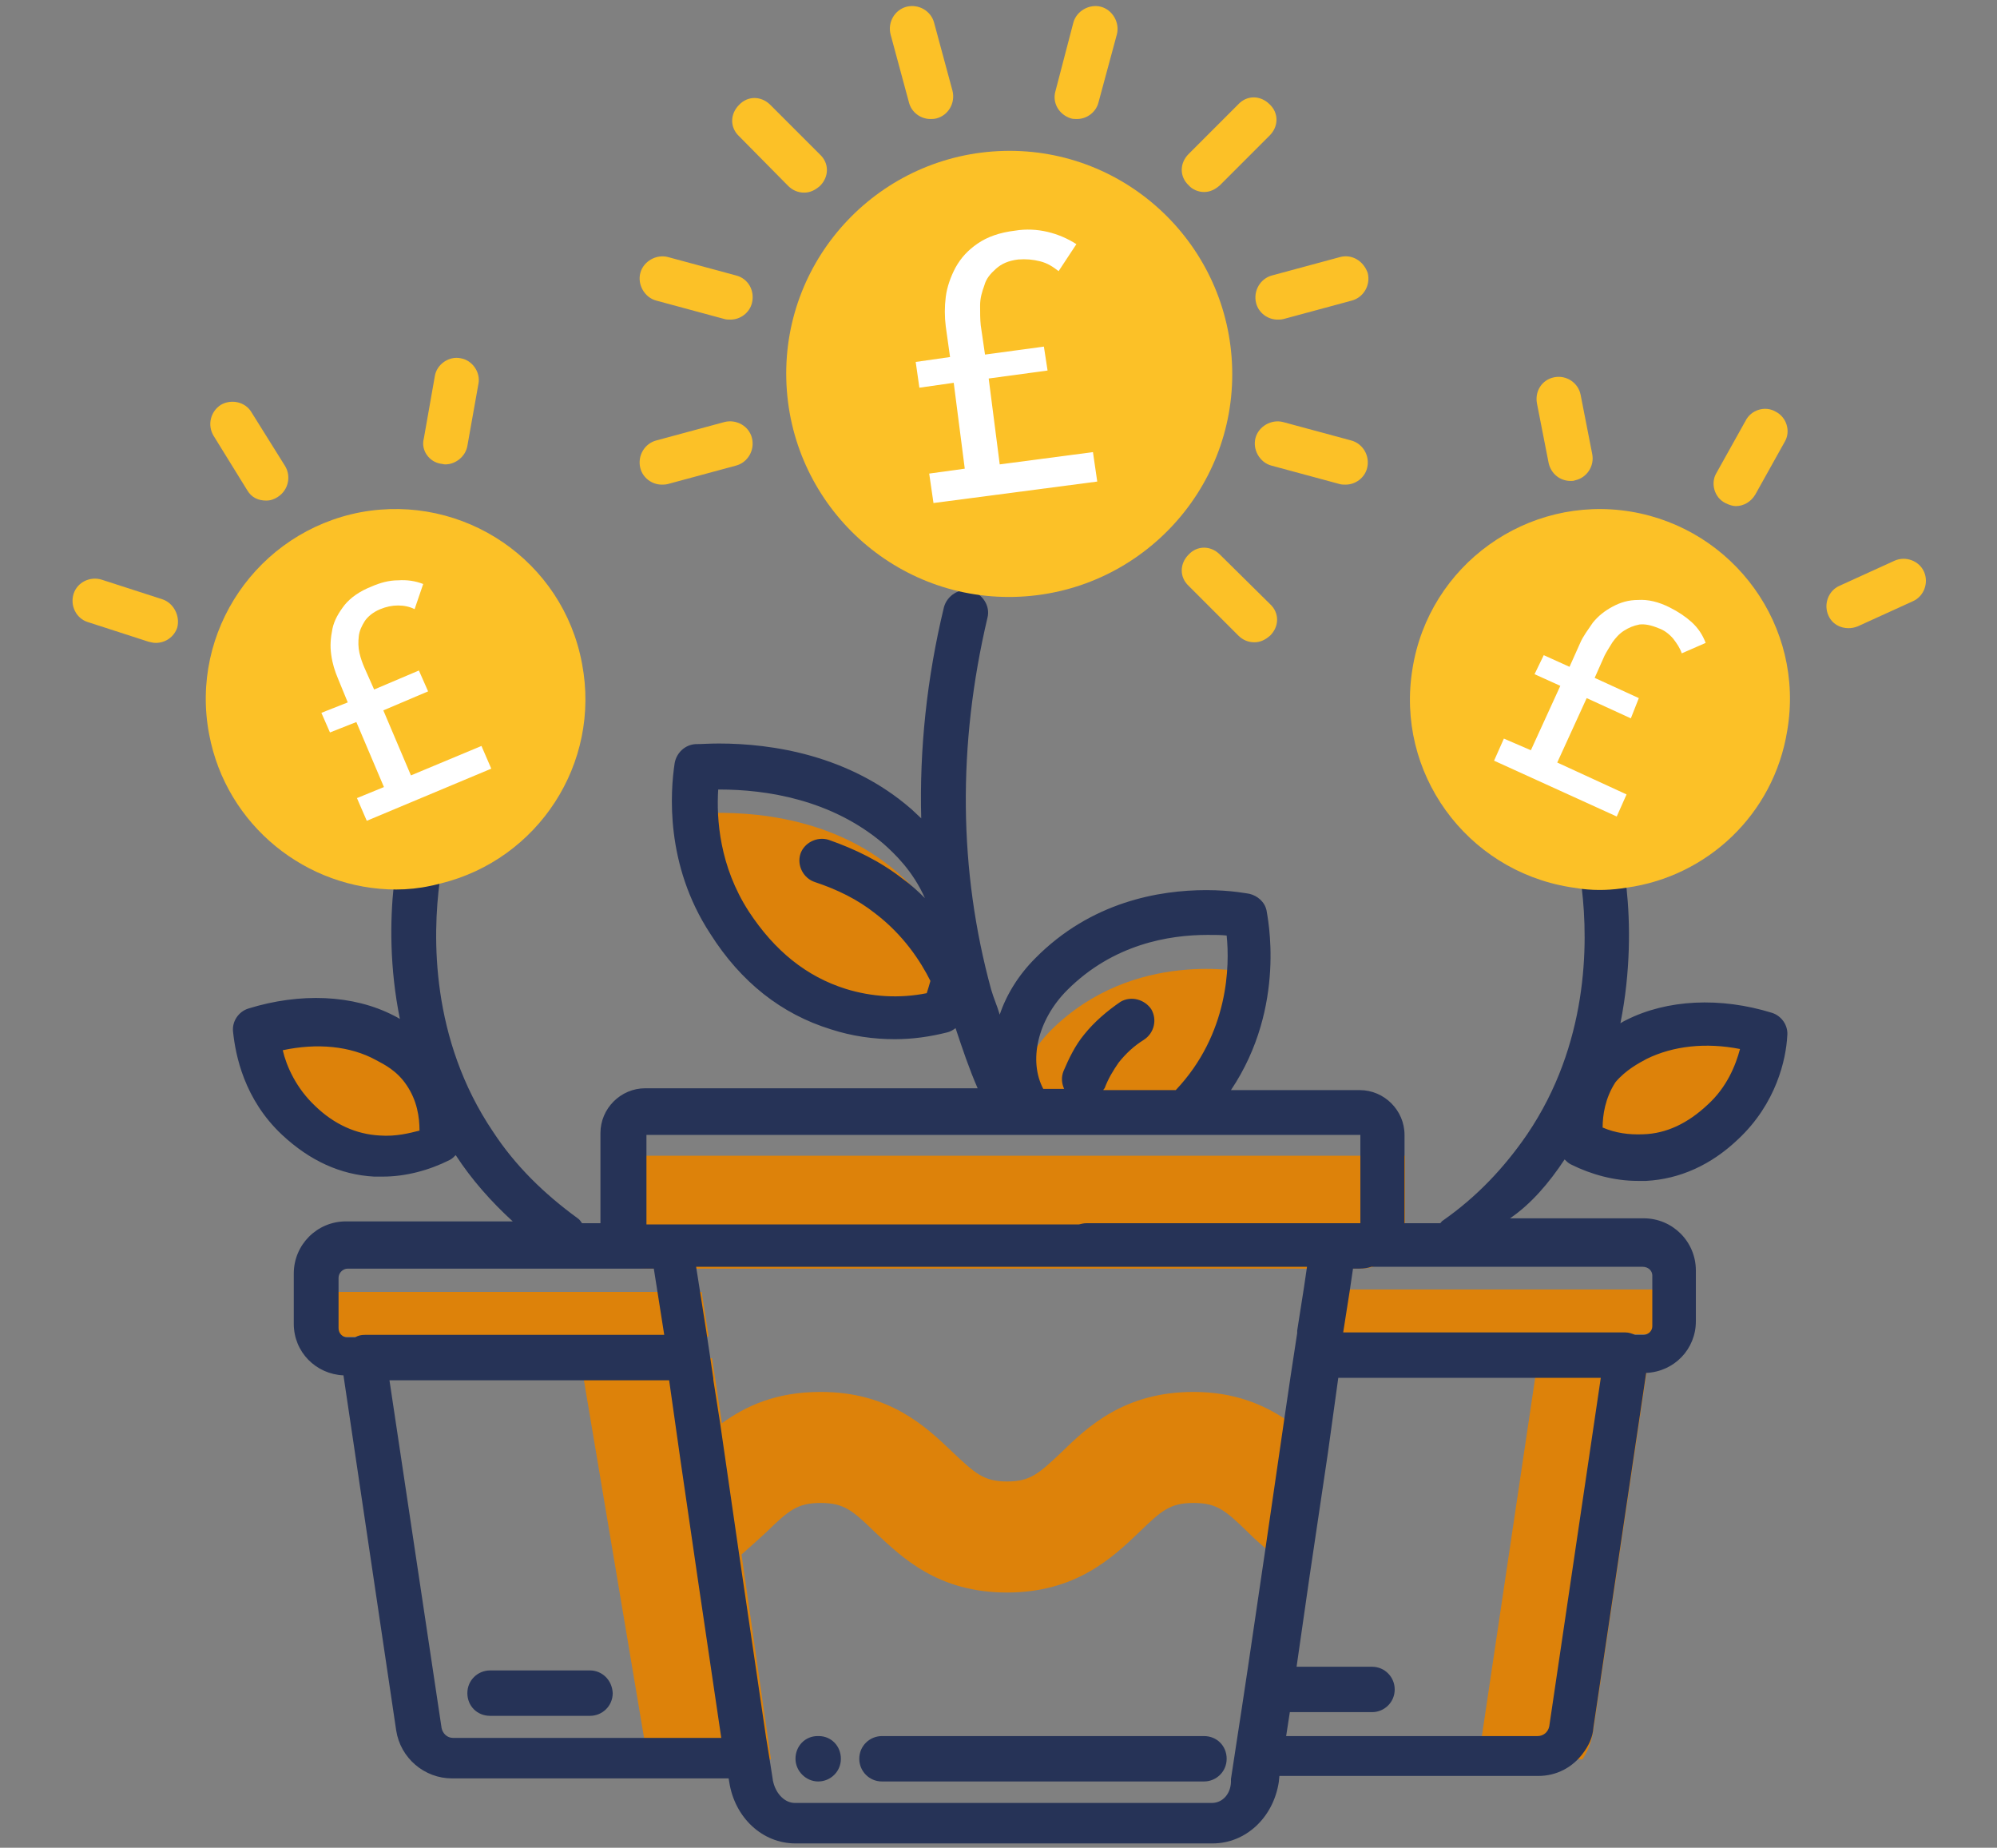 <?xml version="1.0" encoding="utf-8"?>
<!-- Generator: Adobe Illustrator 27.9.0, SVG Export Plug-In . SVG Version: 6.00 Build 0)  -->
<svg version="1.1" id="Layer_1" xmlns="http://www.w3.org/2000/svg" xmlns:xlink="http://www.w3.org/1999/xlink" x="0px" y="0px"
	 viewBox="0 0 325.6 301.2" style="enable-background:new 0 0 325.6 301.2;" xml:space="preserve">
<rect x="0" y="0" width="325.6" height="301.2" fill="#808080" stroke="none"/>
<style type="text/css">
	.st0{fill:#DD820A;}
	.st1{fill:#263357;}
	.st2{fill:#FCC127;}
	.st3{fill:#FFFFFF;}
</style>
<g>
	<g>
		<path class="st0" d="M266.8,169.4c-1.6,0.9-4.3,2.2-6.4,5.2c-3.3,4.8-2.8,10.1-2.6,11.8c1.7,0.9,5.4,2.5,10.4,2.2
			c6.9-0.4,11.3-4.5,12.8-5.8c5.9-5.5,6.8-12.5,7-14.4C284.8,167.5,275.5,165,266.8,169.4z"/>
		<polygon class="st0" points="211.9,217.5 272.7,217.5 272.7,210.2 212.9,210.2 		"/>
		<path class="st0" d="M72,186.5c0.2-1.7,0.7-7.1-2.6-11.8c-2.1-3-4.8-4.5-6.4-5.2c-8.6-4.5-17.9-1.9-21-1c0.2,1.9,1.1,8.9,7,14.4
			c1.5,1.4,5.9,5.4,12.8,5.8C66.5,189.1,70.3,187.4,72,186.5z"/>
		<polygon class="st0" points="115.5,217.6 114.4,210.6 51.8,210.6 51.8,217.9 115.5,217.9 		"/>
		<path class="st0" d="M209.8,231.5c-3.7-2.5-8.5-4.6-15.2-4.6c-11.2,0-17.2,5.6-21.5,9.8c-3.7,3.5-5.1,4.8-8.9,4.8
			c-3.8,0-5.2-1.3-8.9-4.8c-4.4-4.2-10.3-9.8-21.5-9.8c-7.3,0-12.2,2.3-16.1,5.1l-1.6-10.6H94.6l11,65.4h20.1l-4.8-33.4
			c1.5-1.3,2.8-2.5,4-3.6c3.7-3.6,5.1-4.8,8.9-4.8c3.8,0,5.2,1.2,8.9,4.8c4.4,4.1,10.2,9.8,21.5,9.8c11.2,0,17.2-5.7,21.5-9.8
			c3.7-3.6,5.1-4.8,8.9-4.8c3.8,0,5.2,1.2,8.9,4.8c1,1,2,1.9,3.2,2.9c1.8,1.6,4.1,3.2,6.7,4.4l3-20.2c-0.1-0.1-0.2-0.2-0.3-0.3
			C214.3,235.1,212.3,233.2,209.8,231.5z"/>
		<path class="st0" d="M229.1,188.4v11.1c0,4.1-3.3,7.3-7.3,7.3H105.5c-4,0-7.3-3.2-7.3-7.3v-11.1H229.1z"/>
	</g>
	<g>
		<g>
			<path class="st0" d="M146.4,142.3c-11.6-10.2-27-10-32.4-9.7c0.4,4.7,1.8,10.5,5.5,16.1c1.7,2.7,7.1,10.8,17.7,14.1
				c7.6,2.3,14.1,1.3,17.1,0.5c0.4-1,1-2.6,1.5-4.8c-0.2-1.8-0.6-3.7-1.4-5.6C152.2,147.5,148.6,144.3,146.4,142.3z"/>
			<path class="st0" d="M171.4,167.9c-2.8,2.8-4.7,6.2-5.5,9.6c0,0.1,0,0.2,0.1,0.4h30.2c4.7-5.9,6.6-12.3,7.2-17.5
				c-0.2-1.3-0.3-1.9-0.3-1.9S184.9,154.5,171.4,167.9z"/>
		</g>
		<path class="st0" d="M268.8,221.5l-9.1,61.1c-0.3,1.6-0.9,3-1.7,4.2h-17l0.6-3.7l8.7-58.5l0.7-4.8h17.7
			C268.9,220.3,268.9,220.9,268.8,221.5z"/>
	</g>
	<g>
		<path class="st1" d="M255.1,189L255.1,189c0.3,0.3,0.6,0.6,1,0.8c3.4,1.7,7.2,2.7,10.9,2.7c0.5,0,0.9,0,1.4,0
			c5.5-0.3,10.6-2.6,15-6.8c6.2-5.8,7.8-13,8-16.8c0.2-1.7-0.9-3.3-2.5-3.8c-8.4-2.6-17.1-2.2-23.8,1.2c-0.2,0.1-0.6,0.3-0.9,0.5
			c1.7-8.5,1.6-16.4,1-22l-4.5-8.3c-0.6,1.3-1.7,2-3.1,2l0,0l0.3,6.3c1.1,9.2,1,25.5-8.9,40.1c-3.7,5.4-8.2,10.2-13.8,14.1
			c-0.2,0.1-0.2,0.3-0.4,0.4H229V185c0-4-3.3-7.3-7.3-7.3h-21c9.2-13.7,5.9-28.5,5.8-29.3c-0.3-1.4-1.5-2.4-2.8-2.7
			c-0.1,0-2.9-0.6-7-0.6c-7.7,0-18.8,1.9-27.9,11.1c-2.7,2.7-4.7,5.9-5.8,9.2c-0.4-1.4-1-2.7-1.4-4.1c-5.3-19.4-5.5-39.8-0.6-60.6
			c0.5-1.9-0.8-3.9-2.7-4.4c-1.9-0.5-3.9,0.8-4.4,2.7c-2.8,11.6-4,23.2-3.7,34.4c-0.6-0.6-1.2-1.1-1.6-1.5
			c-10.1-8.8-22.7-10.7-31.4-10.7c-1.6,0-2.8,0.1-3.8,0.1c-1.7,0.1-3.1,1.4-3.4,3.1c-0.7,4.6-1.6,16.5,5.8,27.8
			c5,7.9,11.6,13.1,19.7,15.6c3.4,1.1,6.9,1.6,10.4,1.6c2.9,0,5.7-0.4,8.5-1.1c0.5-0.1,1-0.4,1.4-0.7c1.1,3.3,2.2,6.6,3.6,9.8h-54.2
			c-4,0-7.3,3.3-7.3,7.3v14.5c0,0.1,0,0.1,0,0.2h-3c-0.2-0.3-0.4-0.6-0.7-0.8c-5.5-4-10.2-8.6-13.8-14.1
			c-10.2-15.1-9.9-31.9-8.7-40.9c0.2-1.4,0.3-2.4,0.5-3.4c0.3-1.4-0.3-2.7-1.4-3.5c-0.5,0.6-1.3,1.1-2,1.2c-0.2,0.1-0.5,0.1-0.7,0.1
			c-0.8,0-1.6-0.3-2.2-0.8c-0.4,0.5-0.7,1.1-0.9,1.6c-0.3,1.5-0.6,3.4-0.8,5.6c-0.6,5.6-0.7,13.3,1,21.7c-0.3-0.2-0.7-0.4-0.9-0.5
			c-6.7-3.5-15.4-3.8-23.8-1.2c-1.6,0.5-2.7,2.1-2.5,3.8c0.4,3.8,1.8,11,8,16.8c4.5,4.2,9.5,6.5,15,6.8c0.5,0,1,0,1.4,0
			c3.7,0,7.5-1,10.9-2.7c0.4-0.2,0.7-0.5,1-0.8l0,0c2.6,4,5.8,7.6,9.3,10.8H56.4c-4.7,0-8.5,3.8-8.5,8.5v8.2c0,4.6,3.6,8.2,8.1,8.4
			l8.6,57.9c0.7,4.5,4.6,7.8,9.1,7.8h45.1l0.1,0.6c0.9,5.8,5.4,10,10.8,10h68c5.4,0,9.9-4.2,10.8-10l0.1-1h42.2c3,0,5.6-1.4,7.3-3.7
			c0.9-1.2,1.6-2.6,1.7-4.2l8.6-57.8c4.6-0.2,8.1-3.9,8.1-8.4v-8.3c0-4.7-3.8-8.5-8.5-8.5h-21.8C249.6,196.3,252.6,192.8,255.1,189z
			 M268.5,172.6c4.3-2.1,9.6-2.7,15.2-1.6c-0.7,2.6-2.1,6.2-5.3,9.1c-3.2,3-6.7,4.7-10.5,4.8c-2.3,0.1-4.5-0.2-6.6-1.1
			c0-2,0.4-4.8,2.1-7.4C265.1,174.4,267.2,173.3,268.5,172.6z M61.9,185.1c-3.8-0.2-7.4-1.8-10.5-4.8c-3.1-2.9-4.7-6.5-5.3-9.1
			c5.6-1.2,11-0.7,15.2,1.6c1.3,0.7,3.4,1.7,5,4.1c1.7,2.5,2.1,5.2,2.1,7.4C66.8,184.7,64.6,185.3,61.9,185.1z M174,161.4
			c7.5-7.5,16.6-9,22.9-9c1.2,0,2.2,0,3.1,0.1c0.5,4.8,0.4,16-8.3,25.2h-11.8c0-0.1,0.1-0.2,0.2-0.3c0.6-1.6,1.4-2.9,2.3-4.2
			c1.2-1.5,2.5-2.7,4.1-3.7c1.7-1.1,2.2-3.3,1.2-5c-1.1-1.6-3.3-2.2-5-1.2c-2.2,1.5-4.3,3.3-5.9,5.3c-1.5,1.8-2.5,3.9-3.4,6
			c-0.4,1-0.3,2,0.1,2.9h-3.4C167.7,173,169.1,166.3,174,161.4z M137.9,161.2c-6.4-2-11.6-6.2-15.8-12.6c-4.8-7.4-5.3-15.1-5-19.9
			c0.1,0,0.2,0,0.2,0c7.6,0,18.2,1.6,26.7,8.8c1.8,1.6,4.8,4.4,6.8,8.9c-1.1-1.1-2.3-2.2-3.7-3.2c-3.6-2.8-7.7-4.8-12-6.3
			c-1.9-0.6-4,0.5-4.6,2.3c-0.6,1.9,0.5,4,2.4,4.6c3.6,1.2,6.9,2.8,9.8,5.1c4.6,3.5,7.4,7.8,9,11c-0.2,0.7-0.4,1.4-0.6,2
			C146.6,162.8,142.1,162.5,137.9,161.2z M105.5,185H166h28.4h27.4v14.4h-44.7c-0.4,0-0.8,0.1-1.2,0.2h-70.5l0,0V185z M55.2,216.5
			v-8.2c0-0.8,0.7-1.5,1.5-1.5h49.9l0.6,3.8l1.1,7H59.5c-0.6,0-1.1,0.1-1.6,0.4h-1.3C55.9,218,55.2,217.4,55.2,216.5z M73.9,283.3
			c-1,0-1.7-0.7-1.9-1.6L63.5,225h45.6l1.8,12.7l2.9,19.9l3.8,25.7H73.9z M197.6,293.9h-68c-1.6,0-3-1.4-3.5-3.3
			c0-0.1-0.1-0.3-0.1-0.5l-0.5-3.2l-0.6-3.7l-4.4-29.9l-3.1-21.4l-1.1-7v-0.2l-0.5-3.4l-0.6-4l-1.1-7l-0.6-3.8l0,0h99.6l-0.5,3.4
			l-1.1,7v0.3v0.1l-1.1,7.2l-1,6.8l-3.1,21.3l-2.8,19l-1.1,7.3l-0.6,3.9l-1.1,7.2v0.1C200.8,292.3,199.4,293.9,197.6,293.9z
			 M252.6,281.4c-0.2,1-1,1.6-1.9,1.6h-41l0.6-3.9h13.4c2,0,3.7-1.6,3.7-3.7c0-2-1.6-3.7-3.7-3.7h-12.3l2.1-14.6l3-20.2l1.7-12.3
			H261L252.6,281.4z M269.4,207.9v8.3c0,0.8-0.7,1.4-1.5,1.4h-1.3c-0.5-0.2-1-0.4-1.6-0.4h-46l1.1-7l0.5-3.4h1.1
			c0.7,0,1.3-0.1,1.9-0.3h44.2C268.8,206.5,269.4,207.2,269.4,207.9z"/>
		<path class="st1" d="M96.2,272.3H79.9c-2,0-3.7,1.6-3.7,3.7s1.6,3.7,3.7,3.7h16.3c2,0,3.7-1.6,3.7-3.7
			C99.8,273.8,98.1,272.3,96.2,272.3z"/>
		<path class="st1" d="M133.5,283h-0.2c-2,0-3.6,1.6-3.6,3.7c0,2,1.7,3.7,3.7,3.7c2,0,3.7-1.6,3.7-3.7
			C137.1,284.6,135.5,283,133.5,283z"/>
		<path class="st1" d="M196.3,283h-52.5c-2,0-3.7,1.6-3.7,3.7c0,2,1.6,3.7,3.7,3.7h52.5c2,0,3.7-1.6,3.7-3.7
			C200,284.6,198.4,283,196.3,283z"/>
	</g>
	<g>
		<path class="st2" d="M196.3,31.3c1,0,1.8-0.4,2.6-1.1l8.1-8.1c1.5-1.5,1.5-3.7,0-5.1c-1.5-1.5-3.7-1.5-5.1,0l-8.1,8.1
			c-1.5,1.5-1.5,3.7,0,5.1C194.4,30.9,195.4,31.3,196.3,31.3z"/>
		<path class="st2" d="M174.6,19.3c0.3,0.1,0.7,0.1,1,0.1c1.6,0,3.1-1.1,3.5-2.7l3-11.1c0.5-1.9-0.7-4-2.6-4.5
			c-1.9-0.5-4,0.7-4.5,2.6l-2.9,11.1C171.5,16.8,172.7,18.7,174.6,19.3z"/>
		<path class="st2" d="M148.2,16.7c0.4,1.6,1.9,2.7,3.5,2.7c0.3,0,0.6,0,1-0.1c1.9-0.5,3.1-2.5,2.6-4.5l-3-11.1
			c-0.5-1.9-2.5-3.1-4.5-2.6c-1.9,0.5-3.1,2.5-2.6,4.5L148.2,16.7z"/>
		<path class="st2" d="M128.5,30.3c0.7,0.7,1.6,1.1,2.6,1.1c1,0,1.8-0.4,2.6-1.1c1.5-1.5,1.5-3.7,0-5.1l-8.1-8.1
			c-1.5-1.5-3.7-1.5-5.1,0c-1.5,1.5-1.5,3.7,0,5.1L128.5,30.3z"/>
		<path class="st2" d="M120,44.9l-11.1-3c-1.9-0.5-4,0.7-4.5,2.6c-0.5,1.9,0.7,4,2.6,4.5l11.1,3c0.3,0.1,0.7,0.1,1,0.1
			c1.6,0,3.1-1.1,3.5-2.7C123.1,47.4,122,45.4,120,44.9z"/>
		<path class="st2" d="M118.1,68.8l-11.1,3c-1.9,0.5-3.1,2.5-2.6,4.5c0.4,1.6,1.9,2.7,3.5,2.7c0.3,0,0.6,0,1-0.1l11.1-3
			c1.9-0.5,3.1-2.5,2.6-4.5C122.1,69.4,120,68.3,118.1,68.8z"/>
		<path class="st2" d="M198.9,90.4c-1.5-1.5-3.7-1.5-5.1,0c-1.5,1.5-1.5,3.7,0,5.1l8.1,8.1c0.7,0.7,1.6,1.1,2.6,1.1
			c1,0,1.8-0.4,2.6-1.1c1.5-1.5,1.5-3.7,0-5.1L198.9,90.4z"/>
		<path class="st2" d="M220.3,71.8l-11.1-3c-1.9-0.5-4,0.7-4.5,2.6c-0.5,1.9,0.7,4,2.6,4.5l11.1,3c0.3,0.1,0.7,0.1,1,0.1
			c1.6,0,3.1-1.1,3.5-2.7C223.4,74.3,222.2,72.3,220.3,71.8z"/>
		<path class="st2" d="M218.5,41.9l-11.1,3c-1.9,0.5-3.1,2.5-2.6,4.5c0.4,1.6,1.9,2.7,3.5,2.7c0.3,0,0.6,0,1-0.1l11.1-3
			c1.9-0.5,3.1-2.5,2.6-4.5C222.3,42.5,220.4,41.4,218.5,41.9z"/>
		<path class="st2" d="M71.9,75.6c0.2,0,0.4,0.1,0.7,0.1c1.7,0,3.3-1.3,3.6-3L78,62.6c0.4-1.9-1-3.9-2.9-4.2c-1.9-0.4-3.9,1-4.2,2.9
			l-1.8,10.2C68.6,73.3,69.9,75.3,71.9,75.6z"/>
		<path class="st2" d="M40.3,79.9c0.7,1.2,1.8,1.7,3.1,1.7c0.7,0,1.3-0.2,1.9-0.6c1.7-1.1,2.2-3.3,1.2-5L41,67.2
			C40,65.5,37.7,65,36,66c-1.7,1.1-2.2,3.3-1.2,5L40.3,79.9z"/>
		<path class="st2" d="M26.5,97.7l-9.9-3.2c-1.9-0.6-4,0.4-4.6,2.3c-0.6,1.9,0.4,4,2.3,4.6l9.9,3.2c0.4,0.1,0.8,0.2,1.2,0.2
			c1.6,0,3-1,3.5-2.5C29.4,100.4,28.3,98.3,26.5,97.7z"/>
		<path class="st2" d="M256.1,78.4c0.2,0,0.5,0,0.7-0.1c1.9-0.4,3.2-2.3,2.8-4.3l-1.9-9.7c-0.4-1.9-2.3-3.2-4.3-2.8
			s-3.2,2.3-2.8,4.3l1.9,9.7C252.9,77.2,254.3,78.4,256.1,78.4z"/>
		<path class="st2" d="M281.3,82c0.6,0.3,1.2,0.5,1.7,0.5c1.3,0,2.5-0.7,3.2-1.9L291,72c1-1.7,0.3-4-1.5-4.9c-1.7-1-4-0.3-4.9,1.5
			l-4.8,8.6C278.9,78.8,279.5,81.1,281.3,82z"/>
		<path class="st2" d="M313.7,93.2c-0.8-1.8-3-2.6-4.8-1.8l-9,4.1c-1.8,0.8-2.6,3-1.8,4.8c0.6,1.4,1.9,2.1,3.3,2.1
			c0.5,0,1-0.1,1.5-0.3l9-4.1C313.7,97.2,314.5,95,313.7,93.2z"/>
		<path class="st2" d="M58.8,83.5c-16.8,3.2-27.9,19.4-24.7,36.2C36.9,134.6,50,145,64.6,145c1.8,0,3.8-0.2,5.6-0.6
			c0.6-0.1,1.2-0.3,1.7-0.4c15.8-3.9,26.1-19.5,23-35.8C91.8,91.4,75.6,80.4,58.8,83.5z"/>
		<path class="st2" d="M265.9,83.4C249,80.6,233,92.1,230.3,109c-2.8,16.9,8.7,32.8,25.6,35.6c0.7,0.1,1.4,0.2,2,0.3
			c2.5,0.3,4.9,0.2,7.3-0.2c13.1-1.8,24-11.9,26.2-25.6C294.3,102.1,282.7,86.2,265.9,83.4z"/>
		<path class="st2" d="M163.7,24.6c-20.1,0.5-36,17.2-35.5,37.2c0.5,20.1,17.2,36,37.2,35.5c20.1-0.5,36-17.2,35.5-37.2
			C200.4,40,183.7,24.1,163.7,24.6z"/>
		<g>
			<path class="st3" d="M170.8,60.4l-9.6,1.3l1.8,14l15.2-2l0.7,4.8L152.2,82l-0.7-4.8l5.8-0.8l-1.8-14l-5.6,0.8l-0.6-4.2l5.6-0.8
				l-0.7-5c-0.2-1.6-0.2-3.2,0-4.8c0.2-1.6,0.8-3.3,1.6-4.8c0.9-1.6,2-2.8,3.6-3.9c1.6-1.1,3.6-1.8,6.1-2.1c1.8-0.3,3.6-0.2,5.3,0.2
				c1.7,0.4,3.3,1.1,4.7,2l-2.9,4.4c-0.9-0.7-1.8-1.3-3-1.6s-2.3-0.4-3.6-0.3c-1.6,0.2-2.7,0.7-3.6,1.5c-0.9,0.8-1.6,1.6-1.9,2.7
				c-0.4,1.1-0.7,2.1-0.7,3.3c0,1.2,0,2.2,0.1,3.2l0.7,4.8l9.6-1.3L170.8,60.4z"/>
		</g>
		<g>
			<path class="st3" d="M265.9,117.1l-7.2-3.3l-4.8,10.5l11.3,5.2l-1.6,3.6l-20-9.1l1.6-3.6l4.4,1.9l4.8-10.5l-4.2-1.9l1.5-3.1
				l4.2,1.9l1.7-3.8c0.5-1.2,1.3-2.2,2.1-3.4c0.9-1.1,1.9-1.9,3.2-2.6c1.3-0.7,2.6-1.1,4.2-1.1c1.6-0.1,3.3,0.3,5.1,1.2
				c1.4,0.7,2.6,1.5,3.6,2.4c1.1,1,1.8,2.1,2.3,3.4l-3.9,1.7c-0.3-0.9-0.8-1.6-1.4-2.4c-0.7-0.8-1.5-1.4-2.4-1.7
				c-1.2-0.5-2.2-0.7-3.1-0.6c-1,0.2-1.7,0.5-2.5,1c-0.8,0.5-1.4,1.2-1.9,1.9c-0.5,0.8-1,1.6-1.3,2.2l-1.6,3.6l7.2,3.3L265.9,117.1z
				"/>
		</g>
		<g>
			<path class="st3" d="M69.8,112.7l-7.3,3.1l4.5,10.6l11.5-4.8l1.6,3.7l-20.3,8.5l-1.6-3.7l4.4-1.8l-4.5-10.6l-4.3,1.7l-1.4-3.2
				l4.3-1.7l-1.6-3.9c-0.5-1.2-0.9-2.4-1.1-3.9c-0.2-1.4-0.1-2.7,0.2-4.2c0.3-1.4,1-2.6,2-3.9c1-1.2,2.4-2.2,4.4-3
				c1.4-0.6,2.8-1,4.3-1c1.5-0.1,2.8,0.1,4.1,0.6l-1.4,4.1c-0.8-0.4-1.7-0.6-2.7-0.6s-1.9,0.2-2.9,0.6c-1.2,0.5-2,1.2-2.5,1.9
				c-0.5,0.8-0.9,1.6-1,2.5s-0.1,1.8,0.1,2.7s0.5,1.7,0.8,2.4l1.6,3.6l7.3-3.1L69.8,112.7z"/>
		</g>
	</g>
</g>
</svg>
